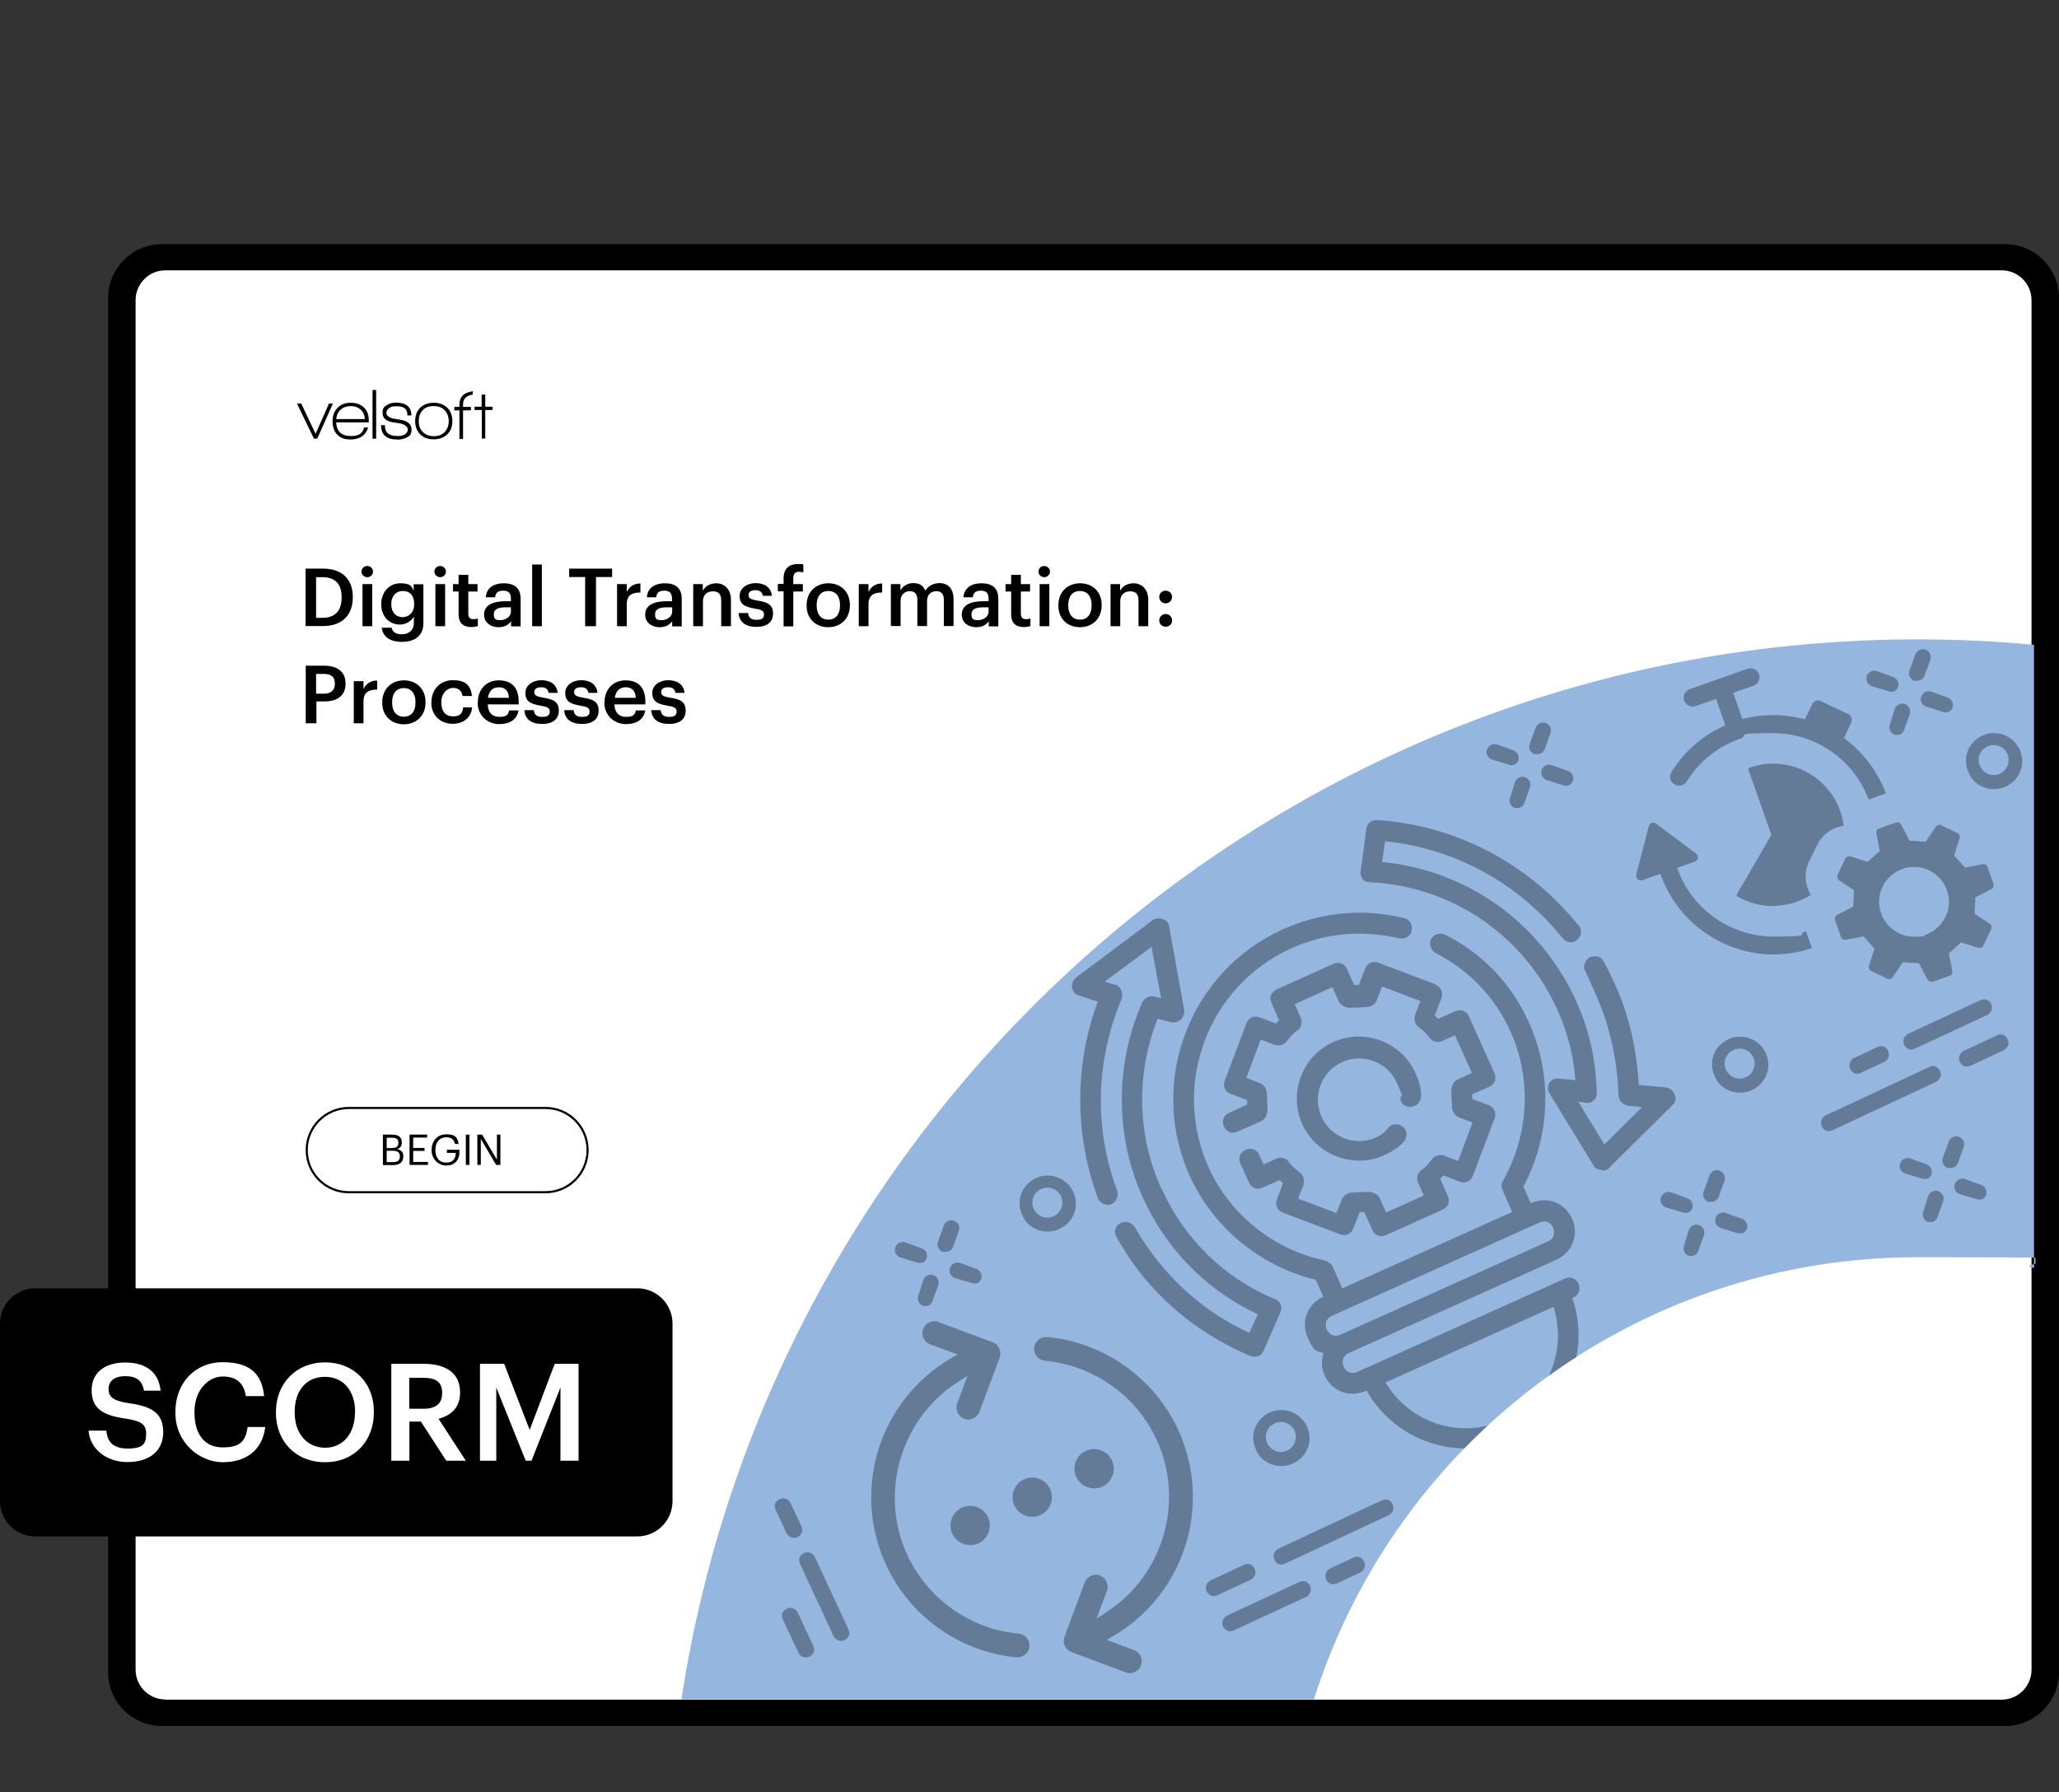 <svg xmlns="http://www.w3.org/2000/svg" xmlns:xlink="http://www.w3.org/1999/xlink" id="SCORM" viewBox="0 0 1251.3 1089.2"><rect x="0" y="0" width="1251.3" height="1089.2" fill="#333333" stroke="none"/><defs><style> .st0 { fill: #fff; } .st1 { stroke: #000; stroke-miterlimit: 13.3; stroke-width: 1.3px; } .st1, .st2 { fill: none; } .st3 { fill: #647b98; } .st4 { fill: #95b6df; } .st5 { clip-path: url(#clippath); } </style><clipPath id="clippath"><path class="st2" d="M1236.1,391.9c-23.3-2.2-46.9-3.3-70.7-3.3-380.4,0-695.5,279.5-751.3,644.3h384.4c49.1-155.8,194.8-268.8,366.9-268.8s47.8,2.2,70.7,6.5v-378.7Z"></path></clipPath></defs><path class="st0" d="M1215.9,1039.6H103.7c-16,0-28.9-12.9-28.9-28.9V183.8c0-16,13-28.9,28.9-28.9h1112.2c16,0,28.9,13,28.9,28.9v826.9c0,16-13,28.9-28.9,28.9"></path><g><path d="M185.7,345.6h10.6c12.2,0,18.1,7,18.1,17.1v.4c0,10.2-5.9,17.4-18.2,17.4h-10.5v-35h0ZM196,375.5c7.8,0,11.6-4.5,11.6-12.2v-.4c0-7.5-3.4-12.1-11.7-12.1h-3.8v24.7h3.9Z"></path><path d="M219.7,347.4c0-2,1.6-3.4,3.5-3.4s3.5,1.5,3.5,3.4-1.6,3.4-3.5,3.4-3.5-1.5-3.5-3.4ZM220.3,355h5.9v25.6h-5.9v-25.6Z"></path><path d="M232,381.5h6c.5,2.5,2.4,4,6.3,4s7.2-2.3,7.2-6.9v-3.8c-1.4,2.5-4.6,4.8-8.4,4.8-6.4,0-11.4-4.8-11.4-12.2v-.3c0-7.2,4.9-12.6,11.5-12.6s6.8,1.9,8.2,4.5v-3.9h5.9v23.7c0,7.5-5.1,11.3-13,11.3s-11.7-3.6-12.3-8.5h0ZM251.7,367.2v-.3c0-4.9-2.6-7.7-6.9-7.7s-7,3.2-7,7.8v.4c0,4.8,2.9,7.7,6.8,7.7s7.1-2.9,7.1-7.8h0Z"></path><path d="M264,347.4c0-2,1.6-3.4,3.5-3.4s3.5,1.5,3.5,3.4-1.6,3.4-3.5,3.4-3.5-1.5-3.5-3.4ZM264.6,355h5.9v25.6h-5.9v-25.6Z"></path><path d="M278.7,373.5v-14h-3.4v-4.5h3.4v-5.6h5.9v5.6h5.6v4.5h-5.6v13.5c0,2.3,1.1,3.3,2.9,3.3s2.1-.1,2.9-.5v4.7c-.9.3-2.2.6-4,.6-5.1,0-7.7-2.7-7.7-7.6h0Z"></path><path d="M294.2,373.5c0-6,5.8-8.1,13.1-8.1h3.2v-1.3c0-3.4-1.2-5.1-4.7-5.1s-4.6,1.5-4.9,4h-5.7c.5-6,5.2-8.5,11-8.5s10.2,2.4,10.2,9.4v16.8h-5.8v-3.1c-1.7,2.2-3.9,3.6-7.8,3.6s-8.6-2.3-8.6-7.6h0ZM310.5,371.6v-2.5h-3c-4.5,0-7.4,1-7.4,4.2s1.2,3.6,4.1,3.6,6.3-1.9,6.3-5.2h0Z"></path><path d="M323.4,343.1h5.9v37.5h-5.9v-37.5Z"></path><path d="M355.7,350.7h-9.8v-5.1h26.1v5.1h-9.8v29.9h-6.6v-29.9h0Z"></path><path d="M375,355h5.9v4.8c1.6-3.2,4-5.1,8.3-5.2v5.5c-5.2,0-8.3,1.7-8.3,7.2v13.3h-5.9v-25.6h0Z"></path><path d="M392.1,373.5c0-6,5.8-8.1,13.1-8.1h3.2v-1.3c0-3.4-1.2-5.1-4.7-5.1s-4.6,1.5-4.9,4h-5.7c.5-6,5.2-8.5,11-8.5s10.2,2.4,10.2,9.4v16.8h-5.8v-3.1c-1.7,2.2-3.9,3.6-7.8,3.6s-8.6-2.3-8.6-7.6h0ZM408.5,371.6v-2.5h-3c-4.5,0-7.4,1-7.4,4.2s1.2,3.6,4.1,3.6,6.3-1.9,6.3-5.2h0Z"></path><path d="M421.2,355h5.9v4.1c1.2-2.5,4.1-4.6,8.3-4.6s8.8,3,8.8,10v16.1h-5.9v-15.6c0-3.9-1.6-5.6-5.1-5.6s-6,2.1-6,6.1v15.1h-5.9v-25.6h0Z"></path><path d="M449,372.6h5.6c.3,2.6,1.6,4.1,5.1,4.1s4.6-1.1,4.6-3.3-1.7-2.9-5.5-3.5c-6.8-1.1-9.3-3-9.3-7.8s4.8-7.7,9.6-7.7,9.4,2,10,7.7h-5.5c-.5-2.4-1.8-3.4-4.6-3.4s-4.1,1.2-4.1,3,1.2,2.6,5.3,3.3c6,.9,9.6,2.4,9.6,7.8s-3.7,8.2-10.2,8.2-10.5-3-10.7-8.5h.1Z"></path><path d="M476.2,359.4h-3.5v-4.5h3.5v-3.4c0-5.6,3.1-8.7,8.6-8.7s2.3.1,3.4.5v4.6c-.7-.2-1.6-.4-2.7-.4-2.4,0-3.4,1.6-3.4,3.8v3.7h5.8v4.5h-5.8v21.2h-5.9v-21.2h0Z"></path><path d="M490.2,368.1v-.4c0-7.9,5.6-13.2,13.2-13.2s13.1,5.2,13.1,13.1v.4c0,8-5.6,13.2-13.2,13.2s-13.1-5.2-13.1-13h0ZM510.5,368v-.3c0-5.3-2.6-8.5-7.1-8.5s-7.1,3.2-7.1,8.5v.4c0,5.2,2.6,8.5,7.1,8.5s7.1-3.3,7.1-8.5h0Z"></path><path d="M521.9,355h5.9v4.8c1.6-3.2,4-5.1,8.3-5.2v5.5c-5.2,0-8.3,1.7-8.3,7.2v13.3h-5.9v-25.6h0Z"></path><path d="M541.3,355h5.9v3.9c1.2-2.4,4-4.5,7.8-4.5s6,1.4,7.3,4.6c2-3.2,5.5-4.6,8.7-4.6,4.7,0,8.5,2.9,8.5,9.9v16.2h-5.9v-15.8c0-3.8-1.6-5.4-4.6-5.4s-5.6,2-5.6,5.9v15.3h-5.9v-15.8c0-3.8-1.7-5.4-4.6-5.4s-5.6,2-5.6,5.9v15.3h-5.9v-25.6h-.1Z"></path><path d="M584.5,373.5c0-6,5.8-8.1,13.1-8.1h3.2v-1.3c0-3.4-1.2-5.1-4.7-5.1s-4.6,1.5-4.9,4h-5.7c.5-6,5.2-8.5,11-8.5s10.2,2.4,10.2,9.4v16.8h-5.8v-3.1c-1.7,2.2-3.9,3.6-7.8,3.6s-8.6-2.3-8.6-7.6h0ZM600.8,371.6v-2.5h-3c-4.5,0-7.4,1-7.4,4.2s1.2,3.6,4.1,3.6,6.3-1.9,6.3-5.2h0Z"></path><path d="M614.5,373.5v-14h-3.4v-4.5h3.4v-5.6h5.9v5.6h5.6v4.5h-5.6v13.5c0,2.3,1.1,3.3,2.9,3.3s2.1-.1,2.9-.5v4.7c-.9.3-2.2.6-4,.6-5.1,0-7.7-2.7-7.7-7.6h0Z"></path><path d="M631.1,347.4c0-2,1.6-3.4,3.5-3.4s3.5,1.5,3.5,3.4-1.6,3.4-3.5,3.4-3.5-1.5-3.5-3.4ZM631.8,355h5.9v25.6h-5.9v-25.6Z"></path><path d="M643.2,368.1v-.4c0-7.9,5.6-13.2,13.2-13.2s13.1,5.2,13.1,13.1v.4c0,8-5.6,13.2-13.2,13.2s-13.1-5.2-13.1-13h0ZM663.4,368v-.3c0-5.3-2.6-8.5-7.1-8.5s-7.1,3.2-7.1,8.5v.4c0,5.2,2.6,8.5,7.1,8.5s7.1-3.3,7.1-8.5h0Z"></path><path d="M674.8,355h5.9v4.1c1.2-2.5,4.1-4.6,8.3-4.6s8.8,3,8.8,10v16.1h-5.9v-15.6c0-3.9-1.6-5.6-5.1-5.6s-6,2.1-6,6.1v15.1h-5.9v-25.6h0Z"></path><path d="M704.5,362.8c0-2.2,1.7-3.8,3.9-3.8s3.9,1.7,3.9,3.8-1.7,3.9-3.9,3.9-3.9-1.7-3.9-3.9ZM704.5,377.1c0-2.2,1.7-3.9,3.9-3.9s3.9,1.7,3.9,3.9-1.7,3.8-3.9,3.8-3.9-1.7-3.9-3.8Z"></path><path d="M185.7,404.6h11.3c7.8,0,13,3.5,13,10.8v.2c0,7.4-5.3,10.7-12.8,10.7h-4.9v13.3h-6.5v-35h-.1ZM196.9,421.6c4.3,0,6.6-2.1,6.6-6v-.2c0-4.2-2.5-5.8-6.6-5.8h-4.8v12h4.8Z"></path><path d="M215,414h5.9v4.8c1.6-3.2,4-5.1,8.3-5.2v5.5c-5.2,0-8.3,1.7-8.3,7.2v13.3h-5.9v-25.6h0Z"></path><path d="M232.3,427.1v-.4c0-7.9,5.6-13.2,13.2-13.2s13.1,5.2,13.1,13.1v.4c0,8-5.6,13.2-13.2,13.2s-13.1-5.2-13.1-13h0ZM252.5,427v-.3c0-5.3-2.6-8.5-7.1-8.5s-7.1,3.2-7.1,8.5v.4c0,5.2,2.6,8.5,7.1,8.5s7.1-3.3,7.1-8.5h0Z"></path><path d="M262.2,427.1v-.4c0-8.1,5.8-13.3,12.9-13.3s11,2.5,11.7,9.6h-5.7c-.5-3.4-2.7-4.9-5.9-4.9s-7,3.1-7,8.4v.4c0,5.6,2.7,8.5,7.1,8.5s5.8-1.9,6.2-5.5h5.4c-.4,5.9-4.9,10-11.9,10s-12.9-4.8-12.9-13v.2Z"></path><path d="M290.4,427.1v-.4c0-7.9,5.4-13.2,12.7-13.2s12.1,3.8,12.1,12.9v1.7h-18.8c.2,4.9,2.6,7.6,7.1,7.6s5.4-1.4,5.9-3.9h5.7c-.8,5.4-5.2,8.3-11.8,8.3s-13-4.9-13-13h0ZM309.3,424.1c-.3-4.4-2.5-6.4-6.2-6.4s-6,2.4-6.6,6.4h12.8Z"></path><path d="M318.8,431.6h5.6c.3,2.6,1.6,4.1,5.1,4.1s4.6-1.1,4.6-3.3-1.7-2.9-5.5-3.5c-6.8-1.1-9.3-3-9.3-7.8s4.8-7.7,9.6-7.7,9.4,2,10,7.7h-5.5c-.5-2.4-1.8-3.4-4.6-3.4s-4.1,1.2-4.1,3,1.2,2.6,5.3,3.3c6,.9,9.6,2.4,9.6,7.8s-3.7,8.2-10.2,8.2-10.5-3-10.7-8.5h.1Z"></path><path d="M343,431.6h5.6c.3,2.6,1.6,4.1,5.1,4.1s4.6-1.1,4.6-3.3-1.7-2.9-5.5-3.5c-6.8-1.1-9.3-3-9.3-7.8s4.8-7.7,9.6-7.7,9.4,2,10,7.7h-5.5c-.5-2.4-1.8-3.4-4.6-3.4s-4.1,1.2-4.1,3,1.2,2.6,5.3,3.3c6,.9,9.6,2.4,9.6,7.8s-3.7,8.2-10.2,8.2-10.5-3-10.7-8.5h.1Z"></path><path d="M367.4,427.1v-.4c0-7.9,5.4-13.2,12.7-13.2s12.1,3.8,12.1,12.9v1.7h-18.8c.2,4.9,2.6,7.6,7.1,7.6s5.4-1.4,5.9-3.9h5.7c-.8,5.4-5.2,8.3-11.8,8.3s-13-4.9-13-13h0ZM386.4,424.1c-.3-4.4-2.5-6.4-6.2-6.4s-6,2.4-6.6,6.4h12.8Z"></path><path d="M395.9,431.6h5.6c.3,2.6,1.6,4.1,5.1,4.1s4.6-1.1,4.6-3.3-1.7-2.9-5.5-3.5c-6.8-1.1-9.3-3-9.3-7.8s4.8-7.7,9.6-7.7,9.4,2,10,7.7h-5.5c-.5-2.4-1.8-3.4-4.6-3.4s-4.1,1.2-4.1,3,1.2,2.6,5.3,3.3c6,.9,9.6,2.4,9.6,7.8s-3.7,8.2-10.2,8.2-10.5-3-10.7-8.5h.1Z"></path></g><path d="M192.8,266.6h-2l-10.3-21.3h2.6l8.7,18.4,8.1-18.4h2.4l-9.5,21.3Z"></path><path d="M213.2,246.8c-2.5,0-4.5.7-6.1,2.1-1.6,1.4-2.5,3.3-2.8,5.8h17.4c-.1-2.4-1-4.4-2.6-5.8-1.6-1.4-3.6-2.1-6-2.1M204.3,256.7c.3,5.5,3.2,8.3,8.8,8.3s7-1.7,8.3-5.2h2.3c-.8,2.7-2.3,4.6-4.3,5.8-1.8,1-3.9,1.5-6.4,1.5-3.6,0-6.3-1-8.2-3.1-1.8-1.9-2.7-4.6-2.7-8s1-6,3-8.1,4.7-3.1,8-3.1,6,.9,8,2.8c2,1.9,3,4.4,3,7.6v1.5h-19.9,0ZM226.4,237h2.2v29.6h-2.2v-29.6ZM241.3,267.1c-6.5,0-9.7-2.9-9.7-8.7h2.3c0,2.3.6,4,1.8,5s3.1,1.6,5.7,1.6,3.2-.3,4.3-.8c1.4-.7,2.1-1.8,2.1-3.2s-1.5-3-4.4-3.6c-.2,0-1.7-.3-4.4-.7-4.4-.7-6.5-2.6-6.5-5.7s.9-3.6,2.6-4.8c1.5-1,3.3-1.5,5.5-1.5,6.2,0,9.4,2.6,9.4,7.8h-2.4c0-2-.5-3.4-1.6-4.3-1.1-.9-2.8-1.3-5.2-1.3s-3,.3-4.1,1c-1.3.8-1.9,1.8-1.9,3.1s1.4,2.9,4.3,3.4c.8.1,2.3.4,4.6.8,4.2.7,6.4,2.7,6.4,5.8s-1,3.9-2.9,4.9c-1.5.8-3.5,1.3-5.9,1.3M270.2,249.3c-1.6-1.7-3.8-2.5-6.7-2.5s-5,.8-6.6,2.5c-1.6,1.6-2.4,3.9-2.4,6.7s.8,5,2.5,6.6c1.7,1.6,3.8,2.5,6.6,2.5s5-.8,6.6-2.5c1.6-1.6,2.5-3.8,2.5-6.6s-.8-4.9-2.4-6.6M263.5,267c-3.5,0-6.2-1-8.2-3.1s-3-4.7-3-8,1-6.1,3.1-8.1c2.1-2,4.8-3,8.2-3s6.1,1,8.2,3,3.1,4.7,3.1,8.1-1,6.1-3.1,8.1-4.8,3-8.2,3M294.9,249.2v17.3h-2.1v-17.3h-4.4v-2h4.3v-7.4h2.2v7.4h4.4v2h-4.4ZM281.4,245.8c0-3.4,2-5.4,5.9-6v-2c-5.4.7-8.1,3.4-8.1,8.1v1.4h-3.1v2.1h3.1v17.4h2.2v-17.4h4.8v-2.1h-4.8v-1.4h0Z"></path><path d="M239.1,706.3c2.7,0,3.9-1.2,3.9-3.4h0c0-2.4-1.3-3.5-4.2-3.5h-3.8v6.9h4.1ZM238.4,697.7c2.7,0,3.7-1,3.7-3.2h0c0-2.2-1.2-3-3.8-3h-3.3v6.3h3.4ZM232.8,689.6h5.5c3.4,0,5.9,1.1,5.9,4.8h0c0,1.8-.7,3.3-2.8,4,2.7.6,3.7,2,3.7,4.4h0c0,3.6-2.4,5.3-6.1,5.3h-6.3v-18.4h.1ZM248.9,689.6h10.7v1.8h-8.5v6.3h6.9v1.8h-6.9v6.7h9v1.8h-11.2v-18.4h0ZM262.3,699v-.2c0-5.4,3.6-9.4,8.9-9.4s6.9,1.7,7.5,5.9h-2.2c-.5-2.9-2.5-4.1-5.2-4.1-4.2,0-6.7,3.1-6.7,7.6v.2c0,4.6,2.3,7.6,6.6,7.6s5.7-2.6,5.8-5.9h-5.4v-1.9h7.6v1.4c0,5.3-3.3,8.2-8,8.2s-8.9-3.9-8.9-9.3M283.1,689.6h2.2v18.4h-2.2v-18.4ZM290.1,689.6h2.9l9,15.2v-15.2h2.1v18.4h-2.6l-9.3-15.8v15.8h-2.1v-18.4Z"></path><path class="st1" d="M212,724.6c-14.2,0-25.6-11.5-25.6-25.6s11.5-25.6,25.6-25.6h119.5c14.2,0,25.6,11.5,25.6,25.6s-11.5,25.6-25.6,25.6h-119.5Z"></path><path d="M100.5,1032.9c-9.9,0-18.1-8.1-18.1-18.1V182.4c0-9.9,8.1-18.1,18.1-18.1h1116c9.9,0,18.1,8.1,18.1,18.1v832.5h0c0,9.9-8.1,18.1-18.1,18.1H100.5ZM1251.3,1016.4V181.1c0-18.1-14.7-32.7-32.7-32.7H98.4c-18.1,0-32.7,14.7-32.7,32.7v835.2c0,18.1,14.7,32.7,32.7,32.7h1120.2c18,0,32.6-14.6,32.7-32.6"></path><path d="M387.3,933.8H21.4c-11.8,0-21.4-9.6-21.4-21.4v-108c0-11.8,9.6-21.4,21.4-21.4h365.9c11.8,0,21.4,9.6,21.4,21.4v108c0,11.8-9.6,21.4-21.4,21.4"></path><path class="st0" d="M54,869.5h10.6c.7,5.9,3.1,10.9,13.1,10.9s11.1-3.6,11.1-9.1-2.7-7.5-12.3-9.1c-14.1-1.9-20.8-6.2-20.8-17.2s8.2-16.9,20.5-16.9,20.3,5.8,21.4,17.1h-10.1c-1.1-6.2-4.6-8.8-11.4-8.8s-10.1,3.2-10.1,7.7,2,7.2,12.2,8.7c13.8,1.9,21,5.9,21,17.6s-8.7,18.2-21.7,18.2-22.8-8-23.7-19.1M106.6,858.7v-.7c0-17.7,12.2-30.1,28.6-30.1s24,6.8,25.3,20.6h-11.1c-1.2-7.8-5.6-11.9-14.1-11.9s-17.1,8.1-17.1,21.3v.7c0,13.3,6.3,21.1,17.2,21.1s13.9-4.1,15.1-12.4h10.7c-1.7,14.2-11.8,21.4-25.8,21.4s-28.8-11.8-28.8-29.9M215.8,858.6v-.7c0-12.1-6.8-21.1-18.3-21.1s-18.4,8.5-18.4,21.2v.7c0,12.9,7.8,21.2,18.5,21.2s18.1-8.5,18.1-21.3M167.7,858.7v-.7c0-17.2,12.4-30,29.8-30s29.7,12.4,29.7,29.8v.7c0,17.2-11.8,30.2-29.7,30.2s-29.8-12.9-29.8-29.9M257.5,856.2c7.3,0,11.2-3.1,11.2-9.4v-.3c0-6.8-4.2-9.1-11.2-9.1h-8.8v18.8h8.8ZM237.8,828.9h19.8c12.9,0,22,5.3,22,17.3v.3c0,9.2-5.8,13.9-13.1,15.8l16.6,25.5h-11.9l-15.4-23.8h-7v23.8h-11v-58.9h0ZM291.7,828.9h14.7l15.5,40.2,15.2-40.2h14.5v58.9h-11v-44.5l-17.6,44.5h-3.5l-17.9-44.5v44.5h-9.9v-58.9h0Z"></path><g class="st5"><g><rect class="st4" x="411.4" y="371.8" width="825.6" height="662.4"></rect><g><g><path class="st3" d="M1172.4,648.5l-62.9,29.4c-2.2,1.1-3.7,3.9-2.4,6.6,1.4,2.9,3.9,3.7,6.6,2.4l62.9-29.4c2.2-1.1,3.7-3.9,2.4-6.6-1.4-2.8-3.7-3.8-6.6-2.4Z"></path><path class="st3" d="M1213.5,629.3l-20.1,9.4c-2.2,1.1-3.7,3.9-2.4,6.6,1.4,2.9,3.9,3.7,6.6,2.4l20.1-9.4c2.2-1.1,3.7-3.9,2.4-6.6-1.4-2.9-3.9-3.8-6.6-2.4Z"></path><path class="st3" d="M1203.5,607.9l-43.9,20.4c-2.2,1.1-3.7,3.9-2.4,6.6,1.4,2.8,3.9,3.7,6.6,2.4l43.9-20.4c2.2-1.1,3.7-3.9,2.4-6.6-1.3-2.7-3.8-3.6-6.6-2.4Z"></path><path class="st3" d="M1145.1,645.4c2.2-1.1,3.7-3.9,2.4-6.6-1.4-2.8-3.9-3.7-6.6-2.4l-14.1,6.6c-2.2,1.1-3.7,3.9-2.4,6.6,1.4,2.9,3.9,3.7,6.6,2.4l14.1-6.6Z"></path></g><g><path class="st3" d="M781,950.3l62.9-29.4c2.2-1.1,3.7-3.9,2.4-6.6-1.4-2.9-3.9-3.7-6.6-2.4l-62.9,29.4c-2.2,1.1-3.7,3.9-2.4,6.6s3.7,3.8,6.6,2.4Z"></path><path class="st3" d="M740,969.5l20.1-9.4c2.2-1.1,3.7-3.9,2.4-6.6-1.4-2.9-3.9-3.7-6.6-2.4l-20.2,9.4c-2.2,1.1-3.7,3.9-2.4,6.6,1.4,2.9,3.9,3.7,6.6,2.4h.1Z"></path><path class="st3" d="M749.9,990.9l43.9-20.4c2.2-1.1,3.7-3.9,2.4-6.6s-3.9-3.7-6.6-2.4l-43.9,20.4c-2.2,1.1-3.7,3.9-2.4,6.6,1.4,2.8,3.9,3.6,6.6,2.4Z"></path><path class="st3" d="M808.3,953.3c-2.2,1.1-3.7,3.9-2.4,6.6s3.9,3.7,6.6,2.4l14.1-6.6c2.2-1.1,3.7-3.9,2.4-6.6-1.4-2.9-3.9-3.7-6.6-2.4l-14.1,6.6Z"></path></g><g><path class="st3" d="M494.2,1000.2l-9.4-20.1c-1.1-2.2-3.9-3.7-6.6-2.4-2.9,1.4-3.7,3.9-2.4,6.6l9.4,20.2c1.1,2.2,3.9,3.7,6.6,2.4,2.9-1.4,3.7-3.9,2.4-6.6h0Z"></path><path class="st3" d="M515.6,990.2l-20.4-43.9c-1.1-2.2-3.9-3.7-6.6-2.4s-3.7,3.9-2.4,6.6l20.4,43.9c1.1,2.2,3.9,3.7,6.6,2.4,2.8-1.4,3.6-3.9,2.4-6.6Z"></path><path class="st3" d="M478,931.8c1.1,2.2,3.9,3.7,6.6,2.4s3.7-3.9,2.4-6.6l-6.6-14.1c-1.1-2.2-3.9-3.7-6.6-2.4-2.9,1.4-3.7,3.9-2.4,6.6l6.6,14.1Z"></path></g><g><path class="st3" d="M1167.2,413.3c1.1-.5,1.9-1.6,2.3-2.4l3.6-9.9c.9-2.5-.4-5.2-2.9-6.2-2.5-.9-5.2.4-6.2,2.9l-3.6,9.9c-.9,2.5.4,5.2,2.9,6.2,1.4,0,2.8,0,3.9-.5h0Z"></path><path class="st3" d="M1154.7,446.4c1.1-.5,1.9-1.6,2.3-2.4l3.6-9.9c.9-2.5-.4-5.2-2.9-6.2-2.5-.9-5.2.4-6.2,2.9l-3,9.6c-.9,2.5.4,5.2,2.9,6.2,1.4,0,2.2.2,3.4-.3h-.1Z"></path><path class="st3" d="M1181,432.7c.8.3,2.2.4,3.3-.1,1.1-.5,1.9-1.6,2.3-2.4.9-2.5-.4-5.2-2.9-6.2l-9.9-3.6c-2.5-.9-5.2.4-6.2,2.9-.9,2.5.4,5.2,2.9,6.2l10.5,3.2h0Z"></path><path class="st3" d="M1147.9,420.2c.8.3,2.2.4,3.3-.1,1.1-.5,1.9-1.6,2.3-2.4.9-2.5-.4-5.2-2.9-6.2l-9.9-3.6c-2.5-.9-5.2.4-6.2,2.9-1,2.4.4,5.2,2.9,6.2l10.5,3.2h0Z"></path></g><g><path class="st3" d="M576.8,760.4c1.1-.5,1.9-1.6,2.3-2.4l3.6-9.9c.9-2.5-.4-5.2-2.9-6.2-2.5-.9-5.2.4-6.2,2.9l-3.6,9.9c-.9,2.5.4,5.2,2.9,6.2,1.5,0,2.8,0,3.9-.5Z"></path><path class="st3" d="M564.3,793.5c1.1-.5,1.9-1.6,2.3-2.4l3.6-9.9c.9-2.5-.4-5.2-2.9-6.2-2.5-.9-5.2.4-6.2,2.9l-3,9.6c-.9,2.5.4,5.2,2.9,6.2,1.4,0,2.2.2,3.4-.3h0Z"></path><path class="st3" d="M590.7,779.8c.8.3,2.2.4,3.3,0s1.9-1.6,2.3-2.4c.9-2.5-.4-5.2-2.9-6.2l-9.9-3.6c-2.5-.9-5.2.4-6.2,2.9-.9,2.5.4,5.2,2.9,6.2l10.5,3.2h0Z"></path><path class="st3" d="M557.5,767.3c.8.3,2.2.4,3.3,0s1.9-1.6,2.3-2.4c.9-2.5-.4-5.2-2.9-6.2l-9.9-3.6c-2.5-.9-5.2.4-6.2,2.9-1,2.4.4,5.2,2.9,6.2l10.5,3.2h0Z"></path></g><g><path class="st3" d="M1187.5,709.4c1.1-.5,1.9-1.6,2.3-2.4l3.6-9.9c.9-2.5-.4-5.2-2.9-6.2-2.5-.9-5.2.4-6.2,2.9l-3.6,9.9c-.9,2.5.4,5.2,2.9,6.2,1.5,0,2.8,0,3.9-.5h0Z"></path><path class="st3" d="M1175,742.5c1.1-.5,1.9-1.6,2.3-2.4l3.6-9.9c.9-2.5-.4-5.2-2.9-6.2-2.5-.9-5.2.4-6.2,2.9l-3,9.6c-.9,2.5.4,5.2,2.9,6.2,1.4,0,2.2.2,3.4-.3h-.1Z"></path><path class="st3" d="M1201.4,728.8c.8.3,2.2.4,3.3,0,1.1-.5,1.9-1.6,2.3-2.4.9-2.5-.4-5.2-2.9-6.2l-9.9-3.6c-2.5-.9-5.2.4-6.2,2.9-.9,2.5.4,5.2,2.9,6.2l10.5,3.2h0Z"></path><path class="st3" d="M1168.2,716.3c.8.3,2.2.4,3.3,0,1.1-.5,1.9-1.6,2.3-2.4.9-2.5-.4-5.2-2.9-6.2l-9.9-3.6c-2.5-.9-5.2.4-6.2,2.9-1,2.4.4,5.2,2.9,6.2l10.5,3.2h0Z"></path></g><g><path class="st3" d="M1042.1,730c1.1-.5,1.9-1.6,2.3-2.4l3.6-9.9c.9-2.5-.4-5.2-2.9-6.2-2.5-.9-5.2.4-6.2,2.9l-3.6,9.9c-.9,2.5.4,5.2,2.9,6.2,1.5,0,2.8,0,3.9-.5h0Z"></path><path class="st3" d="M1029.6,763.1c1.1-.5,1.9-1.6,2.3-2.4l3.6-9.9c.9-2.5-.4-5.2-2.9-6.2-2.5-.9-5.2.4-6.2,2.9l-3,9.6c-.9,2.5.4,5.2,2.9,6.2,1.4,0,2.2.2,3.4-.3h-.1Z"></path><path class="st3" d="M1056,749.4c.8.3,2.2.4,3.3,0,1.1-.5,1.9-1.6,2.3-2.4.9-2.5-.4-5.2-2.9-6.2l-9.9-3.6c-2.5-.9-5.2.4-6.2,2.9-.9,2.5.4,5.2,2.9,6.2l10.5,3.2h0Z"></path><path class="st3" d="M1022.8,736.9c.8.3,2.2.4,3.3,0s1.9-1.6,2.3-2.4c.9-2.5-.4-5.2-2.9-6.2l-9.9-3.6c-2.5-.9-5.2.4-6.2,2.9-1,2.4.4,5.2,2.9,6.2l10.5,3.2h0Z"></path></g><g><path class="st3" d="M936.4,457.9c1.1-.5,1.9-1.6,2.3-2.4l3.6-9.9c.9-2.5-.4-5.2-2.9-6.2-2.5-.9-5.2.4-6.2,2.9l-3.6,9.9c-.9,2.5.4,5.2,2.9,6.2,1.5,0,2.8,0,3.9-.5Z"></path><path class="st3" d="M923.9,490.9c1.1-.5,1.9-1.6,2.3-2.4l3.6-9.9c.9-2.5-.4-5.2-2.9-6.2-2.5-.9-5.2.4-6.2,2.9l-3,9.6c-.9,2.5.4,5.2,2.9,6.2,1.4,0,2.2.2,3.4-.3h0Z"></path><path class="st3" d="M950.3,477.3c.8.3,2.2.4,3.3-.1s1.9-1.6,2.3-2.4c.9-2.5-.4-5.2-2.9-6.2l-9.9-3.6c-2.5-.9-5.2.4-6.2,2.9-.9,2.5.4,5.2,2.9,6.2l10.5,3.2h0Z"></path><path class="st3" d="M917.1,464.8c.8.3,2.2.4,3.3-.1s1.9-1.6,2.3-2.4c.9-2.5-.4-5.2-2.9-6.2l-9.9-3.6c-2.5-.9-5.2.4-6.2,2.9-1,2.4.4,5.2,2.9,6.2l10.5,3.2h0Z"></path></g><path class="st3" d="M1219,478c8.7-4.1,12.4-14,8.3-22.6-4.1-8.7-14.5-12.1-22.6-8.3-8.7,4.1-12.4,14-8.3,22.6,3.3,8.4,13.9,12.4,22.6,8.3ZM1207.8,453.7c4.9-2.2,10,0,12.1,4.4s0,10-4.4,12.1c-4.9,2.2-10,0-12.1-4.4s-.6-9.8,4.4-12.1Z"></path><path class="st3" d="M785.9,889.4c8.7-4.1,12.4-14,8.3-22.6-4.1-8.7-14.5-12.1-22.6-8.3-8.8,4.1-12.4,14-8.3,22.6,3.3,8.4,13.9,12.4,22.6,8.3ZM774.6,865.1c4.9-2.2,10,0,12.1,4.4s0,10-4.4,12.1c-4.9,2.2-10,0-12.1-4.4s-.5-9.8,4.4-12.1Z"></path><path class="st3" d="M1064.7,662.5c8.7-4.1,12.4-14,8.3-22.6-4.1-8.7-14.5-12.1-22.6-8.3-8.8,4.1-12.4,14-8.3,22.6,3.3,8.4,13.9,12.4,22.6,8.3ZM1053.4,638.2c4.9-2.2,10,0,12.1,4.4s0,10-4.4,12.1c-4.9,2.2-10,0-12.1-4.4s-.5-9.8,4.4-12.1Z"></path><path class="st3" d="M643.9,746.9c8.7-4.1,12.4-14,8.3-22.6-4.1-8.7-14.5-12.1-22.6-8.3-8.8,4.1-12.4,14-8.3,22.6,3.3,8.4,13.9,12.4,22.6,8.3ZM632.7,722.7c4.9-2.2,10,0,12.1,4.4s0,10-4.4,12.1c-4.9,2.2-10,0-12.1-4.4s-.5-9.8,4.4-12.1Z"></path><g><path class="st3" d="M930.4,731.5l-4.6-10.3c16.5-30.8,17.7-67.9,3.5-99.5-10.6-23.5-27.8-41.9-51-53.6-2.8-1.5-7-.3-8.5,2.5s-.3,7,2.5,8.5c20.7,10.7,36.3,27.1,45.6,47.7,13.2,29.2,11.2,63.2-4.6,91-1.2,1.9-1,3.9-.2,5.6l5.9,13.2-103.2,46.4-5.9-13.2c-.8-1.7-2.7-2.9-4.4-3.6-31.2-6.6-58-27.7-71.1-56.9-22.7-50.5,0-110.3,50.5-133,20.6-9.3,43.2-11.2,65.5-6,3.1.7,7.1-1.1,7.5-4.8.7-3.1-1.1-7.1-4.8-7.5-24.8-6.1-49.9-3.7-73.4,6.8-56.8,25.5-82.3,92.9-56.8,149.6,14.2,31.5,42.8,55.2,76.7,63.4l4.6,10.3c-9.7,4.4-13.8,15.2-9.5,24.9s5.6,7.8,9.7,9.4c-1.6,4.2-1.5,8.9.6,13.5,4.4,9.7,15.2,13.8,24.9,9.5l.6-.3c17.3,30.8,55.6,43.9,88.3,29.2s48.3-52,36.7-85.4l.6-.3c3.4-1.5,4.7-4.9,3.2-8.3s-4.9-4.7-8.3-3.2l-126.1,56.7c-3.4,1.5-6.8.3-8.3-3.2s-.3-6.8,3.2-8.3l126.1-56.7c9.7-4.4,13.8-15.2,9.5-24.9s-15.2-13.8-24.9-9.5v.3ZM944.1,794.3c8.7,27.1-4,57-30.4,68.8-26.4,11.9-57.2,1.6-71.7-22.9l102.1-45.9h0ZM940.7,754.5l-126.1,56.7c-3.4,1.5-6.8.3-8.3-3.2-1.5-3.4-.3-6.8,3.2-8.3l126.1-56.7c3.4-1.5,6.8-.3,8.3,3.2s.3,6.8-3.2,8.3Z"></path><path class="st3" d="M1012.4,660.9l-16.5-1.5c-1.1-20.9-5.6-41.6-14.4-61.1-2.1-4.6-3.9-8.6-7-14.1-1.3-2.9-5.2-3.9-8.6-2.3-2.6,1.9-4.4,5.4-2.3,8.6,2.3,5.2,4.1,9.2,5.9,13.2,8.8,19.5,13.3,40.2,14.1,61.9,0,3.4,2.6,5.7,5.6,6.4l8.7.9-22.9,22.7-15.8-26,4.5.7c1.4,0,3.4,0,4.8-1.5,1.5-1.3,2.1-3,1.9-5-.6-19.7-4.6-37.9-12.4-55.1-21.4-47.6-66.2-79.8-118.1-84.8l1.9-12.6c42.6,4.3,81.1,25.6,107.9,59,1.9,2.6,6.3,3.4,8.7.9,2.6-1.9,3.4-6.3.9-8.7-30-37.5-74.3-61-122.6-64.1-3.4.1-6,2-6.4,5.6l-3.3,24.9c-.6,1.7,0,3.4.9,5.1s3,2.1,4.4,2.2c50,2.3,93.8,32.3,114.2,77.6,6.2,13.8,9.8,28,10.9,42.7l-10.1-1c-2.2-.4-4.5.7-5.7,2.6s-1.3,4.7.3,6.8l26.4,43.3c.8,1.7,2.7,2.9,4.7,2.7,1.1.9,2.2.4,3.4,0s1.1-.5,2-1.6l38.1-37.8c2-1.6,2.2-4.4,1.1-6.7s-3-3.5-5.2-3.9h0Z"></path><path class="st3" d="M705.7,722.3c-14.7-32.7-15.4-69.6-2.2-103.1l7.8,2c2.2.4,4.2.2,6.2-1.4,1.5-1.3,2.4-3.8,2.2-5.8l-9.2-51c-.2-2-1.8-4-4-4.4-1.7-.6-4.5-.7-5.9.6l-46.4,34.7c-2,1.6-3,4.1-2.8,6.1.5,2.6,2.1,4.6,4.3,5l11.4,3.8c-14.3,38.8-14,80.7,0,119.3,1.5,3.4,4.9,4.7,8,4,3.4-1.5,4.7-4.9,4-8-14.5-38.3-13.1-79.6,2.5-116.9.6-1.7.4-3.6-.3-5.4s-2.1-3.2-3.5-3.2l-6.4-2,28.4-21.1,5.8,31.2-3.9-1c-3.1-.7-5.9.6-7.5,3.4-16.7,37.9-16.6,81.2.2,118.5,14.2,31.5,38.5,56.4,70,71.2l-5.2,11.3c-29.5-13.6-53.4-36-69.7-64.5-1.9-2.6-5.2-3.9-8.6-2.3-3.2,2.1-4.4,5.4-2.3,8.6,18.3,33.1,46.6,57.6,81.4,72.3,1.7.6,3.6.4,4.8,0s2.6-1.9,3.2-3.5l10.2-23.2c.6-1.7.7-3.1,0-4.8s-1.9-2.6-3.5-3.2c-30.4-12.5-55.1-36.6-68.7-67l-.2-.2Z"></path><path class="st3" d="M872.5,598.3l-34.9-13.2c-3.3-1.3-6.8.3-8,3.6l-3.8,10c-.8-.3-2,.2-2.8,0l-4.4-9.7c-1.5-3.4-4.9-4.7-8.3-3.2l-34.4,15.5c-3.4,1.5-4.7,4.9-3.2,8.3l4.6,10.3c-.3.8-1.5,1.3-1.8,2.2l-10-3.8c-3.3-1.3-6.8.3-8,3.6l-13.2,34.9c-1.3,3.3.3,6.8,3.6,8l10,3.8c-.3.8.2,2,0,2.8l-10.9,4.9c-3.4,1.5-4.7,4.9-3.2,8.3s4.9,4.7,8.3,3.2l14.3-6.4c2.3-1,3.8-3.8,3.9-6.6,0-3.4-.3-6.8-.4-10.1,0-2.8-1.7-5.4-4.2-6.4l-8.3-3.2,8.8-23.3,8.3,3.2c2.5.9,5.6.2,7.4-1.9,2.1-3,4.4-5.4,7.1-7.3,2-1.6,2.7-4.7,1.4-7.5l-3.6-8,22.9-10.3,3.9,8.6c1,2.3,3.8,3.8,6.6,3.9,3.4,0,6.8-.3,10.1-.4,2.8,0,5.4-1.7,6.4-4.2l3.2-8.3,23.3,8.8-3.2,8.3c-.9,2.5-.2,5.6,1.9,7.4,3,2.1,5.4,4.4,7.3,7.1,1.6,2,4.7,2.7,7.5,1.4l7.5-3.4,10.3,22.9-8.6,3.9c-2.3,1-3.8,3.8-3.9,6.6,0,3.4.3,6.8.4,10.1,0,2.8,1.7,5.4,4.2,6.4l8.3,3.2-8.8,23.3-8.3-3.2c-2.5-.9-5.6-.2-7.4,1.9-2.1,3-4.4,5.4-7.1,7.3-2,1.6-2.7,4.7-1.4,7.5l3.4,7.5-22.9,10.3-3.9-8.6c-1-2.3-3.8-3.8-6.6-3.9-3.4,0-6.8.3-10.1.4-2.8,0-5.4,1.7-6.4,4.2l-3.2,8.3-23.3-8.8,3.2-8.3c.9-2.5.2-5.6-1.9-7.4-3-2.1-5.4-4.4-7.3-7.1-1.6-2-4.7-2.7-7.5-1.4l-7.5,3.4-2.6-5.7c-1.5-3.4-4.9-4.7-8.3-3.2s-4.7,4.9-3.2,8.3l5.2,11.5c1.5,3.4,4.9,4.7,8.3,3.2l10.3-4.6c.8.3,1.3,1.5,2.2,1.8l-3.8,10c-1.3,3.3.3,6.8,3.6,8l34.9,13.2c3.3,1.3,6.8-.3,8-3.6l3.8-10c.8.3,2-.2,2.8,0l4.9,10.9c1.5,3.4,4.9,4.7,8.3,3.2l34.4-15.5c3.4-1.5,4.7-4.9,3.2-8.3l-4.6-10.3c.3-.8,1.5-1.3,1.8-2.2l10,3.8c3.3,1.3,6.8-.3,8-3.6l13.2-34.9c1.3-3.3-.3-6.8-3.6-8l-10-3.8c.3-.8-.2-2,0-2.8l10.3-4.6c3.4-1.5,4.7-4.9,3.2-8.3l-15.5-34.4c-1.5-3.4-4.9-4.7-8.3-3.2l-10.3,4.6c-.8-.3-1.3-1.5-2.2-1.8l3.8-10c1.8-3.6,0-7.6-3.3-8.9v-.2Z"></path><path class="st3" d="M857.7,672.6c3.4,0,6-3.4,5.9-6.8,0-4.8-1.3-9.1-3.4-13.6-8.5-18.9-31-27.4-49.9-18.9s-27.4,31-18.9,49.9,31,27.4,49.9,18.9c4-1.8,8.3-4.4,11.6-8,2.4-2.4,2.5-6.6,0-9s-6.6-2.5-9,0c-2.1,3-4.7,4.9-7.6,6.2-12.6,5.7-27.6,0-33.2-12.6-5.7-12.6,0-27.6,12.6-33.2,12.6-5.7,27.6,0,33.2,12.6s2,6,2.1,9.4,3.2,5.5,6.5,5.3l.2-.2Z"></path></g><path class="st3" d="M1077.8,580.1c-29.9,0-57.2-18.8-67.9-46.7l-.9-2.3-10.8,3.8c-.3,0-.7.2-1,.2-.9,0-1.7-.4-2.3-1.1-.3-.4-.8-1.3-.5-2.5l7.6-29.3c.4-1.5,1.6-2.2,2.7-2.2s1.2.2,1.7.6l24.3,18.1c1.3.9,1.2,2.2,1.1,2.7-.2,1.1-.9,1.9-1.9,2.3l-10.7,3.8,1,2.5c9.2,23.5,32.3,39.2,57.6,39.2s13.3-1.1,19.7-3.3l3.5,9.9c0,0,0,.3.2.4-7.6,2.6-15.4,3.9-23.3,3.9h0Z"></path><path class="st3" d="M1135.6,485.9c-9-24.1-32.1-40.3-58-40.3s-13.8,1.2-20.4,3.5c-13.4,4.7-24.5,13.7-32.1,25.8-1,1.7-2.7,2.6-4.6,2.6h0c-1,0-2-.3-2.9-.8-1.3-.8-2.2-1.9-2.5-3.3s0-2.9.7-4.2c7.4-11.9,17.9-21.4,30.6-27.4l2.1-1-5.6-16-12.3,4.3c-.6.2-1.2.3-1.9.3-2.3,0-4.4-1.5-5.2-3.6-.5-1.4-.4-2.9.3-4.2.6-1.3,1.8-2.3,3.2-2.8l34.9-12.3c.6-.2,1.2-.3,1.9-.3,2.3,0,4.4,1.5,5.2,3.6,1,2.8-.5,6-3.4,7l-12.3,4.3,5.6,15.9,2.2-.5c5.4-1.3,11-1.9,16.5-1.9s11.6.7,17.3,2.1l2,.5,4.5-9.3c.6-1.4,2-2.2,3.5-2.2s1.1.1,1.6.4l16.7,7.9c1.9.9,2.7,3.3,1.8,5.2l-4.4,9.3,1.6,1.3c10.9,8.4,19.1,19.6,23.9,32.4l-10.4,3.7h0Z"></path><path class="st3" d="M1077.6,550.7c-7.6,0-15-2-21.6-5.8,0,0-.4-.3-.6-.8,0-.2,0-.4.2-.7l20.9-36-13.9-39.4c0-.4,0-.7,0-.8,0-.3.3-.5.6-.6,4.6-1.6,9.4-2.5,14.3-2.5,18.4,0,34.8,11.6,40.9,28.9,1.1,3,1.7,6,2.1,8.9-1.4.2-2.8.5-4.2,1-5.4,1.9-9.7,5.8-12.1,10.9l-4.8,9.8c-3.1,6.5-2.6,14.2,1.1,20.3-2.7,1.7-5.6,3.1-8.7,4.2-4.6,1.6-9.5,2.5-14.4,2.5h.2Z"></path><path class="st3" d="M1173.6,596.6c-1,0-1.8-.5-2.3-1.4l-5.1-9.8-9.9-.5-6.1,9.1c-.5.7-1.3,1.1-2.1,1.1s-.8,0-1.1-.3l-9.9-4.7c-1.1-.5-1.7-1.9-1.3-3.1l3.3-10.5-6.6-7.4-10.8,2.1h-.5c-1.1,0-2-.7-2.4-1.7l-3.6-10.3c-.4-1.2,0-2.5,1.2-3.1l9.8-5.1.5-9.9-9.1-6.1c-1-.7-1.4-2.1-.9-3.2l4.7-9.9c.4-.9,1.3-1.4,2.3-1.4s.5,0,.8,0l10.5,3.3,1.1-1c2.1-1.9,2.8-2.5,4.6-4.1l1.7-1.5-2.1-10.8c-.2-1.3.5-2.5,1.7-2.9l10.3-3.6c.3,0,.6-.1.8-.1,1,0,1.8.5,2.3,1.4l5.1,9.8h2.7c2.1.3,3.1.3,5.7.5h1.5l6.1-9.1c.5-.7,1.3-1.1,2.1-1.1s.8,0,1.1.3l9.9,4.7c1.2.6,1.7,1.8,1.3,3.1l-3.3,10.5,6.6,7.4,10.8-2.1h.5c1.1,0,2,.7,2.4,1.7l3.6,10.3c.4,1.2,0,2.5-1.2,3.1l-9.8,5.1-.5,9.9,9.2,6.2c1,.7,1.4,2.1.9,3.2l-4.7,9.9c-.4.9-1.3,1.5-2.3,1.5h0c-.3,0-.5,0-.8,0l-10.5-3.3-7.4,6.6,2.1,10.8c.2,1.2-.5,2.5-1.7,2.9l-10.3,3.6c-.3,0-.6,0-.8,0v-.2ZM1163.2,526.9c-2.4,0-4.8.4-7,1.2-5.3,1.9-9.6,5.7-12.1,10.8s-2.8,10.9-.9,16.2c3,8.5,11,14.2,20,14.2s4.8-.4,7-1.2c5.3-1.9,9.6-5.7,12.1-10.8s2.8-10.9.9-16.2c-3-8.5-11-14.2-20-14.2Z"></path><g><path class="st3" d="M618.7,1007.3h-.7c-34.7-3.2-65.2-24.9-79.7-56.6-10.1-22.1-11.6-47-4.3-70.2,7.3-23,22.7-42.4,43.3-54.6l4.6-2.7-16.7-6.2c-3.7-1.4-5.6-5.5-4.2-9.3,1.1-2.8,3.8-4.7,6.8-4.7s1.7.2,2.5.5l33,12.3c1.8.7,3.2,2,4,3.8.8,1.7.9,3.7.2,5.5l-12.3,33c-.7,1.8-2,3.2-3.8,4-.9.4-2,.7-3,.7s-1.7-.2-2.5-.5c-1.8-.7-3.2-2-4-3.8-.8-1.7-.9-3.7-.2-5.5l6.3-16.9-6.6,4.3c-34.2,22.4-47.1,67.2-30.2,104.3,12.4,27,38.4,45.5,67.9,48.2,4,.4,6.9,3.9,6.5,7.8-.2,2.6-1.8,4.8-4.2,5.9-.9.4-1.9.6-3,.6h.3Z"></path><path class="st3" d="M686.6,1016.9c-.9,0-1.7-.2-2.5-.5l-33-12.3c-1.8-.7-3.2-2-4-3.8s-.9-3.7-.2-5.5l12.3-33c1-2.8,3.8-4.7,6.8-4.7s1.7.2,2.5.5c1.8.7,3.2,2,4,3.8.8,1.7.9,3.7.2,5.5l-6.3,16.9,6.5-4.3c34.2-22.4,47.1-67.2,30.1-104.3-12.3-26.9-38.4-45.4-68-48.2-4-.4-6.9-3.9-6.5-7.9.4-3.7,3.4-6.5,7.2-6.5s.5,0,.7,0c34.7,3.3,65.2,25,79.7,56.6,10.1,22.1,11.6,47,4.3,70.2-7.3,23-22.7,42.4-43.3,54.6l-4.6,2.7,16.7,6.2c3.7,1.4,5.6,5.5,4.2,9.3-.7,1.8-2,3.2-3.8,4-.9.4-2,.7-3,.7h0Z"></path><path class="st3" d="M589.6,939.1c-4.7,0-8.9-2.7-10.9-7-2.7-6,0-13.1,5.9-15.8,1.6-.7,3.2-1.1,5-1.1,4.7,0,8.9,2.7,10.9,7,2.7,6,0,13.1-5.9,15.8-1.6.7-3.2,1.1-5,1.1h0Z"></path><path class="st3" d="M627.3,921.9c-4.7,0-8.9-2.7-10.9-7-2.7-6,0-13.1,5.9-15.8,1.6-.7,3.2-1.1,5-1.1,4.7,0,8.9,2.7,10.9,7,1.3,2.9,1.4,6.1.3,9.1-1.1,3-3.3,5.4-6.2,6.7-1.6.7-3.2,1.1-5,1.1h0Z"></path><path class="st3" d="M664.9,904.6c-4.7,0-8.9-2.7-10.9-7-1.3-2.9-1.4-6.1-.3-9.1s3.3-5.4,6.2-6.7c1.6-.7,3.2-1.1,5-1.1,4.7,0,8.9,2.7,10.9,7,1.3,2.9,1.4,6.1.3,9.1-1.1,3-3.3,5.4-6.2,6.7-1.6.7-3.2,1.1-5,1.1h0Z"></path></g></g></g></g></svg>